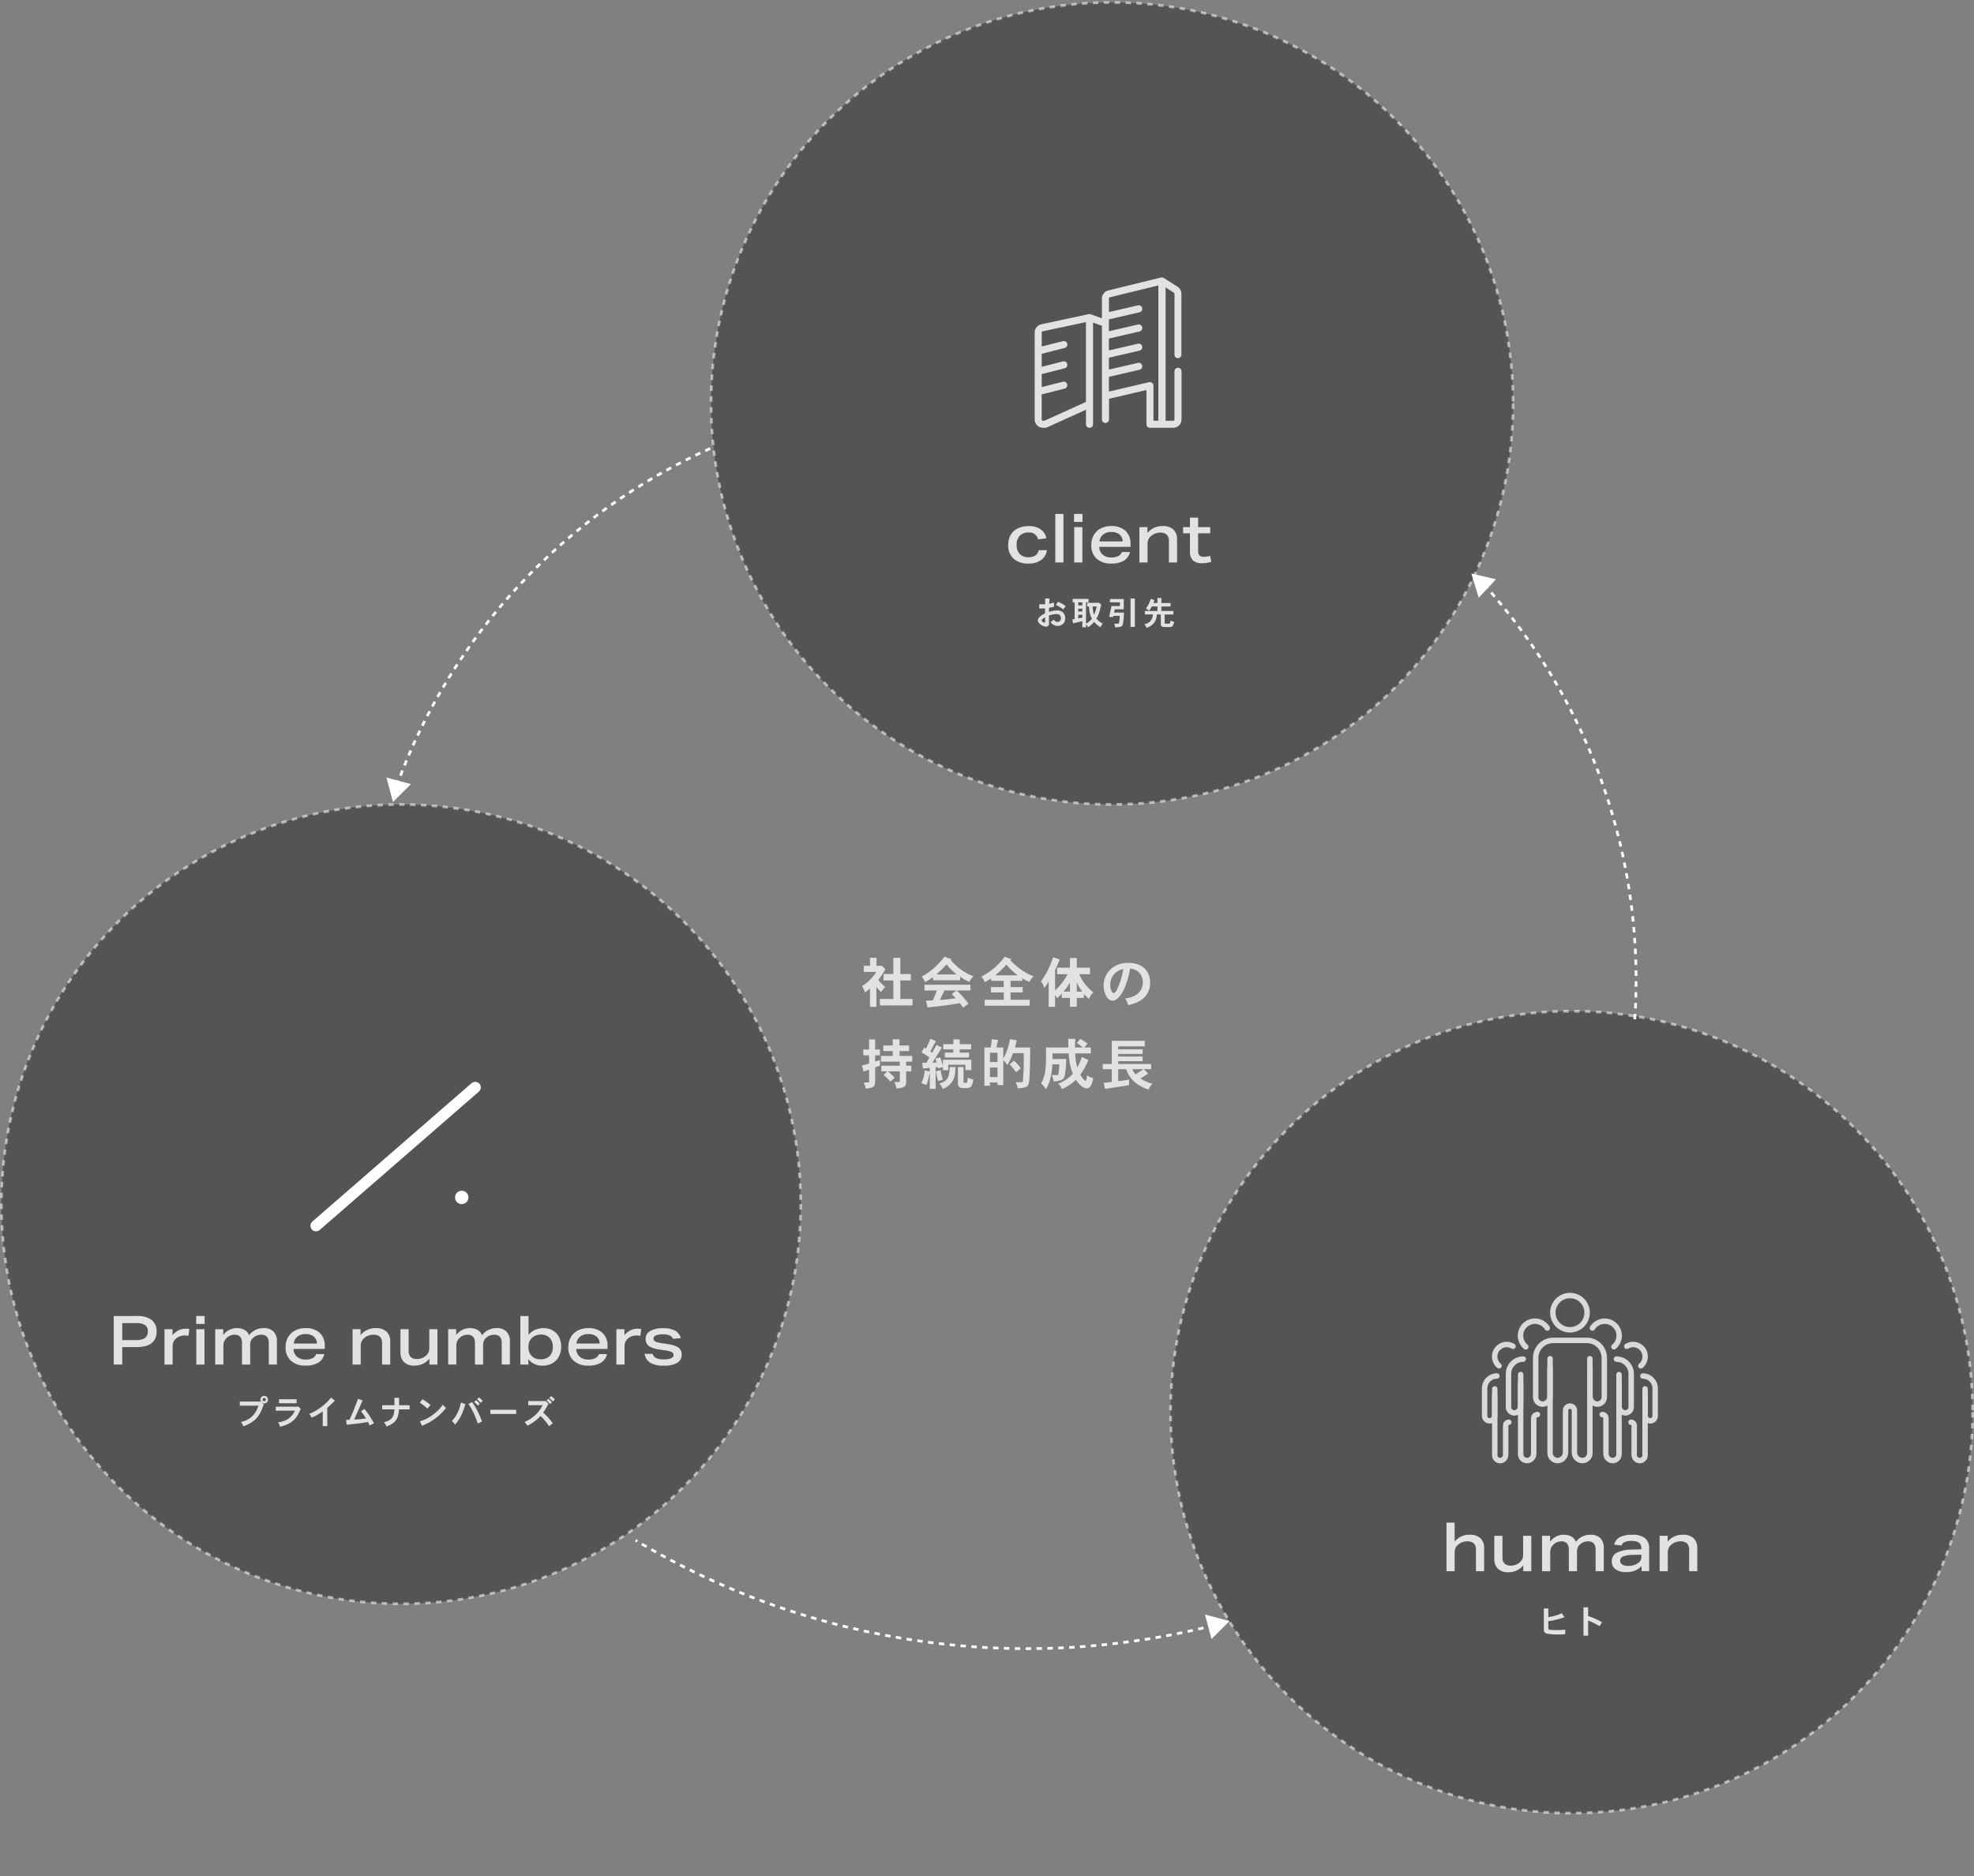 <?xml version="1.0" encoding="utf-8"?>
<!-- Generator: Adobe Illustrator 26.3.1, SVG Export Plug-In . SVG Version: 6.00 Build 0)  -->
<svg version="1.1" id="レイヤー_1" xmlns="http://www.w3.org/2000/svg" xmlns:xlink="http://www.w3.org/1999/xlink" x="0px"
	 y="0px" width="726px" height="690px" viewBox="0 0 726 690" enable-background="new 0 0 726 690" xml:space="preserve">
<rect x="0" y="0" width="726" height="690" fill="#808080" stroke="none"/>
<path id="パス_539654" fill="#E2E2E2" d="M319.98,352.28v2.94h-2.3v2.24h4.64c-1.36,2.11-3.17,3.9-5.3,5.24
	c0.48,0.72,0.86,1.5,1.12,2.32c0.64-0.43,1.25-0.92,1.82-1.44v6.74h2.36v-7.28c0.52,0.64,1.08,1.25,1.68,1.82
	c0.5-0.62,1.02-1.28,1.54-1.88c-0.93-0.76-1.79-1.62-2.54-2.56c0.99-1.23,1.87-2.54,2.64-3.92l-1.4-1.38l-0.24,0.1h-1.64v-2.94
	L319.98,352.28L319.98,352.28z M328.56,352.3v5.96h-3.6v2.34h3.6v6.82h-4.96v2.38h12v-2.38h-4.46v-6.82h3.84v-2.34h-3.84v-5.96
	H328.56z M344.34,358.4c1.36-1.14,2.62-2.38,3.78-3.72c1.08,1.4,2.35,2.65,3.76,3.72H344.34z M347.32,351.92
	c-0.58,0.78-1.22,1.52-1.9,2.22c-1.85,2.05-4.04,3.76-6.46,5.08c0.55,0.58,0.98,1.26,1.28,2c1.03-0.52,2.01-1.15,2.92-1.86v1.18
	h9.96v-1.28c1.06,0.73,2.19,1.38,3.36,1.92c0.37-0.8,0.9-1.52,1.56-2.1c-3.29-1.22-6.19-3.31-8.4-6.04l0.3-0.3L347.32,351.92z
	 M350.04,365.6c0.52,0.52,1.02,1.06,1.48,1.56c-1.78,0.26-3.92,0.48-5.84,0.62c0.44-0.98,1.14-2.4,1.66-3.48h4.38L350.04,365.6z
	 M356.88,364.3v-2.12H340v2.12h4.58c-0.42,1.08-0.98,2.44-1.46,3.62l-2.58,0.12l0.58,2.5c5.92-0.64,8.06-0.9,11.88-1.6
	c0.43,0.53,0.83,1.08,1.2,1.66l1.98-1.42c-0.55-0.79-1.14-1.55-1.78-2.28c-0.79-0.93-1.65-1.8-2.58-2.6L356.88,364.3L356.88,364.3z
	 M366.02,358.72c1.49-1.18,2.87-2.5,4.12-3.94c1.21,1.49,2.62,2.82,4.18,3.94H366.02z M369.5,351.9c-2.24,3.07-5.17,5.56-8.56,7.28
	c0.53,0.61,0.96,1.3,1.28,2.04c0.79-0.42,1.56-0.88,2.3-1.38v0.92h4.64v2.28h-4.7v1.98h4.7v2.7h-7.02v2.18h16.58v-2.18h-7.06v-2.7
	h4.48v-1.98h-4.48v-2.28h4.3v-0.96c0.83,0.53,1.71,0.99,2.62,1.36c0.4-0.77,0.92-1.47,1.54-2.08c-1.39-0.5-2.72-1.18-3.94-2.02
	c-1.67-1.11-3.21-2.41-4.58-3.88l0.36-0.42L369.5,351.9z M391.14,364.7c0.89-1.04,1.69-2.16,2.38-3.34v3.34H391.14z M396.02,361.38
	c0.36,0.64,0.48,1,0.64,1.28c0.41,0.71,0.86,1.39,1.36,2.04h-2V361.38z M392.66,358.32c-1.18,2.25-2.75,4.27-4.62,5.98v-7.44
	c0.66-1.38,1.4-3.12,1.72-3.98l-2.46-0.8c-1,3.17-2.49,6.16-4.42,8.86c0.54,0.75,0.95,1.59,1.2,2.48c0.58-0.77,1.12-1.58,1.6-2.42
	v9.3h2.36v-4.38c0.3,0.38,0.56,0.79,0.78,1.22c0.56-0.52,1.12-1.06,1.68-1.66v1.54h3.02v3.26h2.5v-3.26h2.62v-1.42
	c0.59,0.64,1.21,1.24,1.88,1.8c0.34-0.91,0.89-1.72,1.6-2.38c-2.27-1.75-4.06-4.06-5.18-6.7h3.94v-2.4h-4.86v-3.56h-2.5v3.56h-4.72
	v2.4L392.66,358.32L392.66,358.32z M413.16,356.38c-0.43,2.68-1.24,5.28-2.42,7.72c-0.14,0.24-0.56,1.14-1.18,1.14
	c-0.76,0-1.24-1.8-1.24-3.04c-0.01-1.12,0.3-2.23,0.9-3.18C410.13,357.65,411.55,356.7,413.16,356.38z M414.92,369.7
	c1.57-0.3,3.08-0.86,4.46-1.68c2.34-1.38,3.73-3.94,3.62-6.66c0-4.2-2.82-7.24-8.08-7.24c-5.52,0-9.04,3.88-9.04,8.36
	c0,2.44,1.18,5.58,3.34,5.58c1.98,0,4.96-3.58,6.42-11.84c1.4,0.1,2.7,0.75,3.62,1.8c0.7,0.93,1.07,2.07,1.06,3.24
	c0,2.1-1.06,5.3-6.5,5.98C414.33,367.99,414.71,368.82,414.92,369.7z M319.64,382.3v3.7h-2.14v2.14h2.14v3.02
	c-0.76,0.22-1.66,0.5-2.62,0.74l0.58,2.18c0.68-0.22,1.42-0.5,2.04-0.68v4.38c0,0.26-0.1,0.36-0.4,0.36h-1.56
	c0.35,0.71,0.58,1.47,0.68,2.26c2.5-0.3,3.5-0.46,3.5-2.5v-5.32c0.58-0.2,1.16-0.42,1.76-0.62v-2.04c-0.6,0.18-1.22,0.4-1.76,0.54
	v-2.32h1.76V386h-1.76v-3.7H319.64z M324.98,395.36c0.9,0.75,1.73,1.56,2.5,2.44l1.58-1.4c-0.77-0.84-1.6-1.63-2.48-2.36h4.36v3.56
	c0,0.3-0.12,0.38-0.42,0.38h-1.62c0.43,0.72,0.7,1.52,0.78,2.36c2.9-0.16,3.58-0.92,3.58-2.3v-4h1.9v-2.08h-1.9v-1.48h2.24v-2.12
	h-4.68v-1.78h3.52v-2.06h-3.52v-2.26h-2.5v2.26h-3.46v2.06h3.46v1.78H324v2.12h6.94v1.48h-6.8v2.08h2.2L324.98,395.36z M340.1,393.7
	c-0.14,1.62-0.54,3.21-1.2,4.7c0.74,0.26,1.36,0.44,1.86,0.64c0.31-0.86,0.57-1.73,0.76-2.62c0.12-0.56,0.26-1.14,0.44-2.14v6.2
	h2.14v-7.92l0.72-0.08l0.16,0.42l1.82-0.38v1.1h1.94v-2h6.34v1.98h2.16v-3.82H346.8v2.36c-0.26-1.1-0.59-2.18-0.98-3.24l-1.82,0.46
	c0.18,0.56,0.36,0.98,0.48,1.42c-0.48,0-1,0.06-1.58,0.08c0.62-0.98,2.76-4.34,3.5-5.58l-2-0.96c-0.52,0.96-1.02,1.98-1.54,2.88
	l-0.7-0.46c0.64-1.16,1.32-2.5,2.02-3.82l-2-0.88c-0.54,1.32-1.06,2.54-1.6,3.68l-0.72-0.4l-0.92,1.76c1,0.55,1.97,1.17,2.88,1.86
	c-0.36,0.64-0.76,1.36-1.1,1.94l-1.62,0.04l0.36,2.06c0.84-0.08,1.7-0.16,2.5-0.22v1.36L340.1,393.7z M350.62,382.3v1.74h-3.7v1.92
	h3.7v1.18h-3.14v1.82h8.94v-1.82h-3.46v-1.18h4.22v-1.92h-4.22v-1.74H350.62z M349.28,392.46c-0.12,3.3-0.4,5.04-3.8,6.08
	c0.55,0.55,0.98,1.22,1.24,1.96c1.27-0.44,2.38-1.23,3.22-2.28c1.12-1.48,1.38-3.06,1.5-5.76L349.28,392.46L349.28,392.46z
	 M352.3,392.46v6.12c-0.05,0.56,0.24,1.1,0.74,1.36c0.56,0.28,0.76,0.28,2.36,0.28c2.02,0,2.2-1.16,2.58-3.16
	c-0.71-0.14-1.39-0.38-2.04-0.7c-0.12,1.9-0.32,1.9-0.78,1.9h-0.5c-0.2,0-0.3,0-0.3-0.28v-5.52L352.3,392.46L352.3,392.46z
	 M344.18,394c0.22,1.21,0.5,2.42,0.84,3.6c0.58-0.16,1.16-0.32,1.72-0.44c-0.33-1.17-0.59-2.35-0.8-3.54L344.18,394z M366.86,387.2
	v3.4h-2.78v-3.4H366.86z M366.86,392.64v3.52h-2.78v-3.52H366.86z M376.5,387.36c0.08,3.34-0.01,6.67-0.28,10
	c-0.08,0.68-0.12,0.68-0.7,0.68h-2c0.41,0.7,0.68,1.48,0.8,2.28c3.1-0.24,3.82-0.64,4.12-2.16c0.42-2.18,0.44-11.06,0.44-12.88
	h-5.62c0.1-0.36,0.58-2.2,0.7-2.64l-2.5-0.44c-0.42,2.54-1.25,5-2.48,7.26v-4.2h-2.5c0.2-0.92,0.4-1.88,0.58-2.78l-2.3-0.22
	c-0.12,1-0.24,1.96-0.38,3h-2.34v14.08h2.04v-1.2h2.78v0.94h2.12v-9.16c0.58,0.54,1.09,1.14,1.52,1.8c0.85-1.38,1.54-2.84,2.08-4.36
	L376.5,387.36L376.5,387.36z M371.32,391.46c0.89,0.89,1.7,1.86,2.42,2.9l1.7-1.44c-0.73-1.03-1.58-1.98-2.52-2.82L371.32,391.46z
	 M399.98,383.86c-0.84-0.65-1.73-1.25-2.66-1.78l-1.3,1.54c0.8,0.48,1.56,1.03,2.26,1.64h-2.92c0-0.4,0.02-2.14,0.12-3.18h-2.6
	c0,0.96,0.06,2.26,0.08,3.18h-8.24c0,7.7-0.02,9.92-1.8,13.22c0.7,0.59,1.28,1.31,1.7,2.12c0.74-1.1,1.29-2.33,1.6-3.62
	c0.48-1.8,0.75-3.64,0.82-5.5h2.6c-0.08,1.3-0.18,2.2-0.26,2.8c-0.04,0.3-0.08,0.54-0.1,0.74c-0.02,0.2-0.04,0.38-0.66,0.38h-1.84
	c0.39,0.73,0.63,1.53,0.72,2.36c3.22-0.2,3.78-0.98,4.08-2.1c0.37-2.03,0.56-4.09,0.56-6.16h-5.04v-2.06h5.94
	c0.07,2.58,0.59,5.12,1.52,7.52c-1.49,1.6-3.33,2.82-5.38,3.58c0.63,0.55,1.12,1.26,1.42,2.04c1.88-0.84,3.61-2,5.1-3.42
	c1.16,1.76,2.66,3.14,3.96,3.14c1.06,0,1.82-0.72,2.4-3.74c-0.81-0.2-1.58-0.54-2.26-1.02c-0.08,0.66-0.26,2.02-0.54,2.02
	c-0.14,0-0.88-0.46-1.96-2.28c1.23-1.66,2.23-3.49,2.96-5.42l-2.38-1.1c-0.42,1.34-0.97,2.63-1.66,3.86
	c-0.5-1.68-0.77-3.43-0.8-5.18h5.76v-2.18h-2.4L399.98,383.86z M420.5,393.24c-0.6,0.38-1,0.68-1.4,0.96
	c-0.38,0.24-0.78,0.48-1.48,0.94c-0.49-0.56-0.89-1.21-1.18-1.9H420.5z M423.36,393.24v-1.9h-12.1v-1.04h8.96v-1.7h-8.96v-0.98h8.96
	v-1.68h-8.96v-1.1h9.76v-2.04H408.9v8.54h-3.34v1.9h3.34v4.68c-0.66,0.14-2.7,0.34-3.02,0.36l0.56,2.2c2.52-0.34,6.6-1.02,8.8-1.36
	v-2.06c-2.02,0.38-2.96,0.5-3.98,0.6v-4.42h2.9c1.52,4.1,4.22,6.18,8.3,7.5c0.28-0.81,0.75-1.54,1.36-2.14
	c-1.56-0.4-3.04-1.05-4.38-1.94c1.32-0.78,2.1-1.3,2.84-1.8l-1.58-1.62L423.36,393.24L423.36,393.24z"/>
<circle id="楕円形_1529" opacity="0.545" fill="#313131" stroke="#FFFFFF" stroke-dasharray="2,2" enable-background="new    " cx="409" cy="148.38" r="147.5"/>
<circle id="楕円形_1530" opacity="0.545" fill="#313131" stroke="#FFFFFF" stroke-dasharray="2,2" enable-background="new    " cx="147.5" cy="442.88" r="147"/>
<path id="パス_539657" fill="#E2E2E2" d="M41.83,501.88v-17.85h8.55c1.91-0.14,3.8,0.37,5.39,1.44c1.25,1.05,1.92,2.63,1.81,4.26
	c0.12,1.66-0.57,3.27-1.85,4.32c-1.23,0.95-3.12,1.42-5.65,1.42h-5.12v6.4L41.83,501.88L41.83,501.88z M50.1,492.88
	c1.13,0.08,2.26-0.19,3.23-0.77c0.73-0.58,1.12-1.49,1.05-2.43c0.08-0.9-0.31-1.78-1.02-2.32c-0.97-0.56-2.08-0.81-3.2-0.73h-5.2
	v6.25H50.1z M60.5,501.88v-13h2.95v2.23c0.58-0.75,1.32-1.37,2.16-1.8c0.82-0.41,1.72-0.63,2.64-0.62c0.47,0.01,0.94,0.05,1.4,0.12
	l-0.35,2.5c-0.45-0.08-0.91-0.12-1.38-0.12c-1.17-0.05-2.32,0.35-3.2,1.12c-0.77,0.63-1.22,1.58-1.22,2.58v7h-3V501.88z
	 M72.2,501.88v-13h3v13H72.2z M72.15,486.95v-2.93h3.1v2.93H72.15z M98.85,501.88V494c0.07-0.84-0.17-1.68-0.67-2.35
	c-0.58-0.55-1.36-0.82-2.15-0.75c-1.11,0-2.17,0.42-2.97,1.18c-0.33,0.29-0.59,0.65-0.78,1.05c-0.18,0.39-0.28,0.82-0.27,1.25v7.5
	h-3V494c0.07-0.84-0.17-1.68-0.68-2.35c-0.58-0.55-1.36-0.82-2.15-0.75c-1.12,0.01-2.19,0.48-2.95,1.3
	c-0.7,0.67-1.08,1.59-1.08,2.55v7.12h-3v-13h2.95v2.15c1.16-1.6,3.02-2.55,5-2.55c0.99-0.03,1.97,0.19,2.85,0.66
	c0.76,0.44,1.35,1.13,1.65,1.96c1.26-1.69,3.25-2.66,5.35-2.62c1.34-0.09,2.66,0.37,3.65,1.27c0.9,1.03,1.35,2.37,1.25,3.73v8.4h-3
	V501.88z M107.95,496.13c-0.01,1.09,0.45,2.14,1.26,2.86c0.89,0.74,2.03,1.12,3.19,1.06c0.87,0.03,1.74-0.14,2.54-0.51
	c0.63-0.31,1.12-0.85,1.36-1.51h2.97c-0.29,1.33-1.11,2.48-2.26,3.2c-1.42,0.77-3.03,1.13-4.64,1.05c-1.96,0.11-3.89-0.54-5.39-1.81
	c-1.34-1.29-2.06-3.1-1.96-4.96c-0.02-1.27,0.28-2.52,0.89-3.64c0.59-1.06,1.48-1.92,2.55-2.49c1.2-0.62,2.54-0.93,3.89-0.9
	c1.9-0.12,3.78,0.5,5.24,1.74c1.29,1.28,1.97,3.05,1.86,4.86v1.05L107.95,496.13L107.95,496.13z M116.57,494.13
	c0.02-0.99-0.41-1.93-1.16-2.56c-0.89-0.66-1.98-0.98-3.09-0.91c-1.06-0.04-2.1,0.29-2.94,0.94c-0.78,0.63-1.27,1.54-1.36,2.54h8.55
	V494.13z M140.52,501.88v-7.85c0.08-0.87-0.2-1.73-0.77-2.39c-0.71-0.55-1.6-0.82-2.5-0.74c-0.63,0-1.25,0.12-1.84,0.35
	c-0.58,0.22-1.11,0.56-1.56,0.98c-0.74,0.64-1.17,1.57-1.18,2.55v7.1h-3v-13h2.95v2.15c1.35-1.66,3.4-2.61,5.55-2.55
	c1.44-0.1,2.87,0.35,3.99,1.27c0.96,0.99,1.46,2.35,1.36,3.73v8.4H140.52z M157.93,501.88v-2.15c-1.34,1.65-3.35,2.59-5.48,2.55
	c-1.39,0.09-2.76-0.37-3.82-1.27c-0.95-0.97-1.44-2.3-1.35-3.65v-8.48h3v7.95c-0.07,0.83,0.21,1.65,0.76,2.27
	c0.65,0.55,1.49,0.82,2.34,0.75c1.23,0.01,2.42-0.45,3.32-1.27c0.76-0.64,1.19-1.58,1.18-2.58v-7.12h3v13L157.93,501.88
	L157.93,501.88z M184.53,501.88V494c0.07-0.84-0.17-1.68-0.68-2.35c-0.58-0.55-1.36-0.82-2.15-0.75c-1.11,0-2.17,0.42-2.98,1.18
	c-0.33,0.29-0.59,0.65-0.77,1.05c-0.18,0.39-0.28,0.82-0.27,1.25v7.5h-3V494c0.07-0.84-0.17-1.68-0.68-2.35
	c-0.58-0.55-1.36-0.82-2.15-0.75c-1.12,0.01-2.19,0.48-2.95,1.3c-0.7,0.67-1.08,1.59-1.07,2.55v7.12h-3v-13h2.95v2.15
	c1.16-1.6,3.02-2.55,5-2.55c0.99-0.03,1.97,0.19,2.85,0.66c0.76,0.44,1.35,1.13,1.65,1.96c1.26-1.69,3.25-2.66,5.35-2.62
	c1.34-0.09,2.66,0.37,3.65,1.27c0.9,1.03,1.35,2.37,1.25,3.73v8.4h-3V501.88z M191.38,501.88v-17.85h3v6.93
	c0.63-0.79,1.44-1.42,2.36-1.83c1-0.44,2.07-0.66,3.16-0.65c1.17-0.02,2.33,0.26,3.36,0.82c0.98,0.55,1.78,1.38,2.3,2.38
	c0.58,1.11,0.86,2.35,0.84,3.6c0.02,1.24-0.26,2.48-0.82,3.59c-0.54,1.04-1.36,1.91-2.38,2.5c-1.1,0.62-2.34,0.94-3.6,0.91
	c-2.04,0.12-4-0.76-5.27-2.35v1.95L191.38,501.88L191.38,501.88z M194.35,495.73c-0.02,1.12,0.4,2.19,1.18,3
	c0.85,0.84,2.03,1.28,3.23,1.2c1.25,0.09,2.48-0.33,3.4-1.17c0.82-0.94,1.24-2.18,1.15-3.42c0.07-1.22-0.35-2.41-1.16-3.31
	c-0.87-0.83-2.04-1.26-3.24-1.19c-0.63,0-1.26,0.12-1.85,0.36c-0.57,0.22-1.09,0.56-1.52,0.99c-0.38,0.37-0.67,0.81-0.88,1.3
	c-0.2,0.48-0.3,0.99-0.3,1.5L194.35,495.73z M211.93,496.13c-0.01,1.09,0.45,2.14,1.26,2.86c0.89,0.74,2.03,1.12,3.19,1.06
	c0.87,0.03,1.74-0.14,2.54-0.51c0.63-0.31,1.12-0.85,1.36-1.51h2.98c-0.29,1.33-1.11,2.48-2.26,3.2c-1.42,0.77-3.03,1.13-4.64,1.05
	c-1.96,0.11-3.89-0.54-5.39-1.81c-1.34-1.29-2.06-3.1-1.96-4.96c-0.02-1.27,0.28-2.52,0.89-3.64c0.59-1.06,1.48-1.92,2.55-2.49
	c1.2-0.62,2.54-0.93,3.89-0.9c1.9-0.12,3.78,0.5,5.24,1.74c1.29,1.28,1.97,3.05,1.86,4.86v1.05L211.93,496.13L211.93,496.13z
	 M220.55,494.13c0.02-0.99-0.41-1.93-1.16-2.56c-0.89-0.66-1.98-0.98-3.09-0.91c-1.06-0.04-2.1,0.29-2.94,0.94
	c-0.78,0.63-1.27,1.54-1.36,2.54h8.55V494.13z M226.7,501.88v-13h2.95v2.23c0.58-0.75,1.32-1.37,2.16-1.8
	c0.82-0.41,1.72-0.63,2.64-0.62c0.47,0.01,0.94,0.05,1.4,0.12l-0.35,2.5c-0.45-0.08-0.91-0.12-1.38-0.12
	c-1.17-0.05-2.32,0.35-3.2,1.12c-0.77,0.63-1.22,1.58-1.22,2.58v7h-3V501.88z M247.52,492.43c-0.22-0.57-0.67-1.03-1.24-1.27
	c-0.8-0.3-1.66-0.44-2.51-0.4c-0.86-0.04-1.72,0.09-2.52,0.39c-0.5,0.15-0.86,0.61-0.88,1.14c-0.02,0.31,0.07,0.62,0.27,0.86
	c0.26,0.24,0.58,0.4,0.93,0.49c0.61,0.17,1.23,0.29,1.85,0.38l1.68,0.25c1.15,0.14,2.28,0.42,3.38,0.81
	c0.68,0.23,1.27,0.66,1.71,1.23c0.36,0.56,0.54,1.22,0.51,1.89c0.05,1.25-0.58,2.43-1.66,3.06c-1.51,0.79-3.21,1.14-4.91,1.04
	c-1.72,0.1-3.44-0.27-4.96-1.07c-1.15-0.73-1.92-1.94-2.09-3.3H240c0.19,0.68,0.66,1.25,1.29,1.56c0.88,0.37,1.83,0.54,2.79,0.49
	c2.43,0,3.65-0.54,3.65-1.62c0.01-0.46-0.25-0.89-0.68-1.08c-0.8-0.33-1.64-0.54-2.5-0.62l-1.68-0.25c-1.12-0.13-2.22-0.4-3.27-0.8
	c-0.67-0.25-1.25-0.69-1.66-1.28c-0.35-0.6-0.52-1.28-0.49-1.97c-0.01-1.18,0.64-2.27,1.69-2.83c1.42-0.75,3.03-1.11,4.64-1.02
	c1.54-0.08,3.09,0.21,4.49,0.86c1.06,0.6,1.82,1.61,2.11,2.79L247.52,492.43z"/>
<path id="パス_539658" fill="#E2E2E2" d="M95.56,515.5h-7.37v1.51h6.9c-0.78,1.99-1.93,4.94-6.48,6.02
	c0.41,0.44,0.71,0.98,0.86,1.57c3.95-1.38,5.73-3.31,7.02-6.67c0.08-0.2,0.43-1.19,0.53-1.4l-1.28-1.13L95.56,515.5z M96.56,514.78
	c0.02-0.33,0.28-0.6,0.61-0.62c0.34,0.01,0.61,0.28,0.62,0.62c0,0.34-0.27,0.61-0.6,0.61c-0.01,0-0.01,0-0.02,0
	C96.83,515.39,96.55,515.12,96.56,514.78L96.56,514.78z M97.17,513.39c-0.76,0.01-1.38,0.62-1.4,1.39c0.04,0.76,0.65,1.37,1.42,1.4
	c0.76,0,1.37-0.62,1.37-1.38c0-0.01,0-0.02,0-0.02C98.56,514.01,97.94,513.39,97.17,513.39L97.17,513.39L97.17,513.39z
	 M102.6,514.65v1.46h6.48v-1.46H102.6z M109.44,517.38h-8.03v1.46h7.04c-0.51,1.22-1.36,2.27-2.45,3.02
	c-1.15,0.71-2.44,1.15-3.78,1.27c0.42,0.44,0.68,1,0.74,1.61c0.86-0.16,1.71-0.42,2.51-0.78c2.15-0.89,3.84-2.63,4.68-4.8
	c0.13-0.34,0.29-0.68,0.46-1.01l-0.97-0.88L109.44,517.38z M120.37,517.81c1.36-1.21,1.51-1.37,2.78-2.64l-1.39-1.13
	c-1.06,1.31-2.28,2.49-3.64,3.49c-1.35,1.04-2.85,1.88-4.45,2.48c0.42,0.38,0.72,0.87,0.89,1.42c1.48-0.59,2.87-1.39,4.13-2.36v5.45
	h1.68V517.81z M127.5,524.02c4.45-0.48,5.42-0.59,7.84-1.02c0.23,0.4,0.41,0.85,0.61,1.28l1.57-0.81c-0.97-1.87-2.14-3.63-3.48-5.26
	l-1.27,0.83c0.67,0.85,1.29,1.74,1.86,2.66c-1.45,0.22-2.91,0.36-4.38,0.43c0.44-1,2.59-5.93,3.11-7.04l-1.7-0.6
	c-0.91,2.62-1.95,5.19-3.13,7.7l-1.24,0.04L127.5,524.02z M145.07,514.12v2.72h-4.51v1.52h4.5c-0.18,2.53-0.64,3.9-3.82,4.76
	c0.39,0.45,0.69,0.97,0.88,1.54c4.18-1.42,4.45-3.96,4.62-6.3h3.92v-1.52h-3.89v-2.72H145.07z M158.32,516.75
	c-0.91-0.8-1.9-1.51-2.94-2.12l-0.98,1.25c1,0.65,1.93,1.39,2.81,2.2L158.32,516.75z M155.22,524.43c1.44-0.59,2.81-1.31,4.1-2.17
	c1.81-1.2,3.41-2.7,4.73-4.44c-0.46-0.32-0.84-0.74-1.14-1.21c-2.08,2.93-5.06,5.1-8.48,6.18L155.22,524.43z M175.45,514.66
	c0.49,0.38,0.95,0.81,1.36,1.28l0.73-0.72c-0.43-0.46-0.9-0.88-1.39-1.27L175.45,514.66z M176.45,516.28
	c-0.42-0.47-0.87-0.9-1.35-1.3l-0.72,0.66c0.5,0.41,0.97,0.85,1.4,1.34L176.45,516.28z M169.51,515.84
	c-0.44,2.55-1.6,4.93-3.32,6.86c0.48,0.33,0.88,0.77,1.16,1.28c1.53-1.74,2.66-3.78,3.31-6c0.11-0.32,0.23-0.74,0.48-1.55
	L169.51,515.84z M172.32,516.37c1.47,2.22,2.61,4.65,3.38,7.2l1.58-0.7c-0.86-2.57-2.09-5-3.64-7.22L172.32,516.37z M180.35,518.52
	v1.52h9.48v-1.52H180.35z M202.01,514.14c0.46,0.41,0.9,0.84,1.32,1.3l0.74-0.72c-0.4-0.46-0.85-0.87-1.34-1.22L202.01,514.14z
	 M203.01,515.74c-0.41-0.46-0.86-0.88-1.34-1.26l-0.65,0.61c0.46,0.41,0.89,0.84,1.3,1.3L203.01,515.74z M200.51,515.31h-6.23v1.52
	h5.29c-1.39,2.81-3.77,5-6.68,6.17c0.45,0.38,0.81,0.86,1.06,1.4c1.84-0.89,3.49-2.12,4.87-3.62c0.61,0.59,1.18,1.21,1.72,1.86
	c0.51,0.6,0.97,1.23,1.38,1.9l1.37-1.06c-1.01-1.46-2.2-2.78-3.54-3.94c0.44-0.57,0.82-1.17,1.16-1.8c0.12-0.19,0.66-1.19,0.82-1.39
	l-1.02-1.1L200.51,515.31z"/>
<g id="グループ_8570" transform="translate(1183.759 2114.09)">
	
		<circle id="楕円形_1531" opacity="0.545" fill="#313131" stroke="#FFFFFF" stroke-dasharray="2,2" enable-background="new    " cx="-605.76" cy="-1594.71" r="147.5"/>
	<path id="パス_539660" fill="#E2E2E2" d="M-640.93-1536.21v-7.85c0.08-0.87-0.2-1.73-0.77-2.39c-0.71-0.55-1.6-0.82-2.5-0.74
		c-0.63,0-1.25,0.12-1.84,0.35c-0.58,0.22-1.11,0.56-1.56,0.97c-0.74,0.64-1.17,1.57-1.17,2.55v7.1h-3v-17.85h3v6.95
		c1.35-1.64,3.38-2.56,5.5-2.5c1.44-0.1,2.87,0.35,3.99,1.27c0.96,0.99,1.46,2.35,1.36,3.73v8.4h-3.01V-1536.21z M-623.53-1536.21
		v-2.15c-1.34,1.65-3.35,2.59-5.47,2.55c-1.39,0.09-2.76-0.37-3.83-1.28c-0.95-0.97-1.44-2.3-1.35-3.65v-8.48h3v7.95
		c-0.07,0.83,0.21,1.65,0.76,2.28c0.65,0.55,1.49,0.82,2.34,0.75c1.23,0.01,2.42-0.45,3.33-1.28c0.76-0.64,1.19-1.58,1.17-2.58
		v-7.12h3v13h-2.95V-1536.21z M-596.93-1536.21v-7.88c0.07-0.84-0.17-1.68-0.67-2.35c-0.58-0.55-1.36-0.82-2.15-0.75
		c-1.11,0-2.17,0.42-2.97,1.18c-0.33,0.29-0.59,0.65-0.77,1.05c-0.18,0.39-0.28,0.82-0.28,1.25v7.5h-3v-7.88
		c0.07-0.84-0.17-1.68-0.67-2.35c-0.58-0.55-1.36-0.82-2.15-0.75c-1.12,0.01-2.19,0.48-2.95,1.3c-0.7,0.67-1.08,1.59-1.08,2.55v7.12
		h-3v-13h2.95v2.15c1.16-1.6,3.02-2.55,5-2.55c0.99-0.03,1.97,0.19,2.85,0.66c0.76,0.44,1.35,1.13,1.65,1.96
		c1.26-1.69,3.25-2.66,5.35-2.62c1.34-0.09,2.66,0.37,3.65,1.27c0.9,1.03,1.35,2.37,1.25,3.73v8.4L-596.93-1536.21L-596.93-1536.21z
		 M-580.01-1536.21v-1.88c-0.71,0.73-1.56,1.3-2.5,1.69c-1.01,0.38-2.09,0.56-3.18,0.54c-1.38,0.09-2.75-0.28-3.9-1.04
		c-0.92-0.69-1.43-1.79-1.38-2.94c-0.06-1.31,0.63-2.54,1.79-3.16c1.76-0.82,3.69-1.22,5.64-1.16l3.45-0.1v-0.43
		c0-1.77-1.17-2.65-3.5-2.65c-0.89-0.04-1.79,0.1-2.62,0.41c-0.57,0.22-1.01,0.68-1.2,1.26l-2.67-0.3c0.25-1.18,0.99-2.19,2.05-2.76
		c1.42-0.67,2.98-0.97,4.55-0.89c1.67-0.13,3.33,0.31,4.71,1.25c1.08,0.96,1.65,2.38,1.54,3.82v8.32h-2.78V-1536.21z
		 M-580.08-1542.29l-3.4,0.1c-1.16-0.03-2.31,0.17-3.39,0.58c-0.63,0.24-1.04,0.85-1.04,1.52c-0.02,0.59,0.29,1.14,0.8,1.44
		c0.68,0.38,1.45,0.56,2.23,0.51c0.7,0,1.4-0.1,2.06-0.31c0.62-0.19,1.2-0.49,1.71-0.89c0.66-0.48,1.05-1.26,1.02-2.07v-0.88
		H-580.08z M-562.53-1536.21v-7.85c0.08-0.87-0.2-1.73-0.78-2.39c-0.71-0.55-1.6-0.82-2.5-0.74c-0.63,0-1.25,0.12-1.84,0.35
		c-0.58,0.22-1.11,0.56-1.56,0.97c-0.74,0.64-1.17,1.57-1.17,2.55v7.1h-3v-13h2.95v2.15c1.35-1.66,3.4-2.61,5.55-2.55
		c1.44-0.1,2.87,0.35,3.99,1.27c0.96,0.99,1.46,2.35,1.36,3.73v8.4h-3V-1536.21z"/>
	<path id="パス_539659" fill="#E2E2E2" d="M-615.97-1522.51v7.64c0,0.89,0.19,1.39,1.4,1.68c1.36,0.2,2.73,0.29,4.1,0.25
		c0.84,0,1.3-0.01,2.38-0.08v-1.67c-1.02,0.11-2.05,0.15-3.07,0.14c-0.52,0-1.62,0-2.36-0.07c-0.6-0.07-0.8-0.14-0.8-0.74v-2.45
		c2.02-0.28,4.01-0.77,5.94-1.45l-0.95-1.48c-0.78,0.36-1.59,0.65-2.42,0.89c-0.84,0.25-1.7,0.43-2.57,0.54v-3.2L-615.97-1522.51
		L-615.97-1522.51z M-601.38-1522.91v10.42h1.7v-5.59c1.47,0.57,2.89,1.28,4.22,2.12l0.88-1.5c-1.62-0.92-3.32-1.68-5.09-2.25v-3.2
		L-601.38-1522.91L-601.38-1522.91z"/>
</g>
<g id="グループ_8572" transform="translate(-62.327 -72.001)">
	<path id="パス_165383" fill="#FFFFFF" d="M178.55,524.88c-1.13,0-2.05-0.92-2.05-2.05c0-0.59,0.26-1.16,0.71-1.55l58.55-50.89
		c0.86-0.74,2.15-0.65,2.9,0.2s0.65,2.15-0.2,2.9l0,0l-58.55,50.89C179.53,524.7,179.05,524.88,178.55,524.88"/>
	<path id="パス_165384" fill="#FFFFFF" d="M232.15,509.95c-1.36,0-2.46,1.1-2.46,2.46c0,1.36,1.1,2.46,2.46,2.46
		s2.46-1.1,2.46-2.46l0,0C234.61,511.05,233.51,509.95,232.15,509.95"/>
</g>
<g id="グループ_8577" transform="translate(174.537 124.646)">
	<g id="グループ_8578" transform="translate(1124 2093)">
		<g>
			<g>
				<defs>
					<rect id="SVGID_1_" x="-753.5" y="-1742.12" width="64.7" height="62.66"/>
				</defs>
				<clipPath id="SVGID_00000061437878823087978340000009687268209367909796_">
					<use xlink:href="#SVGID_1_"  overflow="visible"/>
				</clipPath>
				
					<g id="グループ_8577-2" transform="translate(0 0)" clip-path="url(#SVGID_00000061437878823087978340000009687268209367909796_)">
					<path id="パス_165398" fill="none" stroke="#D9D9D9" stroke-width="2" stroke-linecap="round" stroke-linejoin="round" d="
						M-721.13-1728.55c-3.48,0-6.3-2.82-6.3-6.3c0-3.48,2.82-6.3,6.3-6.3s6.3,2.82,6.3,6.3l0,0
						C-714.83-1731.37-717.65-1728.55-721.13-1728.55z"/>
					<path id="パス_165399" fill="none" stroke="#D9D9D9" stroke-width="2" stroke-linecap="round" stroke-linejoin="round" d="
						M-728.45-1717.92v34.44c-0.13,1.54,1.02,2.89,2.56,3.02c0.05,0,0.11,0.01,0.16,0.01c1.66-0.02,2.99-1.37,2.97-3.03l0,0v-15.39
						c0-0.9,0.73-1.63,1.63-1.63s1.63,0.73,1.63,1.63v15.39c-0.02,1.66,1.31,3.01,2.97,3.03c0,0,0,0,0.01,0
						c1.55-0.04,2.77-1.33,2.72-2.87c0-0.05,0-0.11-0.01-0.16v-34.44"/>
					<path id="パス_165400" fill="none" stroke="#D9D9D9" stroke-width="2" stroke-linecap="round" stroke-linejoin="round" d="
						M-728.48-1714.33v10.31c0.02,1.53-1.22,2.79-2.75,2.81l0,0c-1.43-0.04-2.56-1.23-2.52-2.66c0-0.05,0-0.1,0.01-0.15v-14.21
						c0-3.54,2.87-6.42,6.42-6.42l0,0h12.4c3.54,0,6.41,2.88,6.41,6.42v14.21c0.12,1.43-0.94,2.68-2.36,2.8
						c-0.05,0-0.1,0.01-0.15,0.01c-1.53-0.02-2.77-1.27-2.75-2.81v-10.31"/>
					<path id="パス_165401" fill="none" stroke="#D9D9D9" stroke-width="2" stroke-linecap="round" stroke-linejoin="round" d="
						M-737.39-1722.29c-2.26-1.87-2.58-5.22-0.71-7.49c1.87-2.26,5.22-2.58,7.49-0.71c0.45,0.37,0.83,0.81,1.14,1.3"/>
					<path id="パス_165402" fill="none" stroke="#D9D9D9" stroke-width="2" stroke-linecap="round" stroke-linejoin="round" d="
						M-739.27-1712.08v29.08c-0.11,1.3,0.86,2.44,2.16,2.55c0.05,0,0.09,0.01,0.14,0.01c1.4-0.01,2.52-1.16,2.51-2.56v-13
						c0-0.76,0.61-1.38,1.37-1.38l0,0"/>
					<path id="パス_165403" fill="none" stroke="#D9D9D9" stroke-width="2" stroke-linecap="round" stroke-linejoin="round" d="
						M-739.3-1709.06v8.71c0.01,1.3-1.03,2.36-2.32,2.37l0,0c-1.21-0.03-2.16-1.04-2.13-2.24c0-0.04,0-0.09,0.01-0.13v-12
						c0-2.99,2.43-5.42,5.42-5.42h-0.34"/>
					<path id="パス_165404" fill="none" stroke="#D9D9D9" stroke-width="2" stroke-linecap="round" stroke-linejoin="round" d="
						M-704.97-1722.29c2.26-1.87,2.58-5.22,0.71-7.49c-1.87-2.26-5.22-2.58-7.49-0.71c-0.45,0.37-0.83,0.81-1.14,1.3"/>
					<path id="パス_165405" fill="none" stroke="#D9D9D9" stroke-width="2" stroke-linecap="round" stroke-linejoin="round" d="
						M-703.09-1712.08v29.08c0.11,1.3-0.86,2.44-2.16,2.55c-0.05,0-0.09,0.01-0.14,0.01c-1.4-0.01-2.52-1.16-2.51-2.56v-13
						c0-0.76-0.61-1.38-1.37-1.38l0,0"/>
					<path id="パス_165406" fill="none" stroke="#D9D9D9" stroke-width="2" stroke-linecap="round" stroke-linejoin="round" d="
						M-703.06-1709.06v8.71c-0.01,1.3,1.03,2.36,2.32,2.37l0,0c1.21-0.03,2.16-1.04,2.13-2.25c0-0.04,0-0.08-0.01-0.12v-12
						c0-2.99-2.43-5.42-5.42-5.42h0.34"/>
					<path id="パス_165407" fill="none" stroke="#D9D9D9" stroke-width="2" stroke-linecap="round" stroke-linejoin="round" d="
						M-695.08-1715.3c1.89-1.56,2.15-4.35,0.59-6.24c-1.41-1.7-3.85-2.11-5.73-0.95"/>
					<path id="パス_165408" fill="none" stroke="#D9D9D9" stroke-width="2" stroke-linecap="round" stroke-linejoin="round" d="
						M-693.51-1706.81v24.23c0.09,1.08-0.71,2.04-1.8,2.13c-0.04,0-0.08,0.01-0.12,0.01c-1.17-0.01-2.1-0.97-2.09-2.13l0,0v-10.83
						c0-0.63-0.51-1.15-1.15-1.15"/>
					<path id="パス_165409" fill="none" stroke="#D9D9D9" stroke-width="2" stroke-linecap="round" stroke-linejoin="round" d="
						M-693.49-1704.29v7.26c-0.01,1.08,0.86,1.96,1.93,1.97c1.01-0.03,1.8-0.86,1.77-1.87c0-0.04,0-0.07-0.01-0.1v-10
						c0-2.49-2.02-4.52-4.51-4.52h0.29"/>
					<path id="パス_165410" fill="none" stroke="#D9D9D9" stroke-width="2" stroke-linecap="round" stroke-linejoin="round" d="
						M-747.22-1715.3c-1.89-1.56-2.15-4.35-0.59-6.24c1.41-1.7,3.85-2.11,5.73-0.95"/>
					<path id="パス_165411" fill="none" stroke="#D9D9D9" stroke-width="2" stroke-linecap="round" stroke-linejoin="round" d="
						M-748.79-1706.81v24.23c-0.09,1.08,0.71,2.04,1.8,2.13c0.04,0,0.08,0.01,0.12,0.01c1.17-0.01,2.1-0.97,2.09-2.13v-10.83
						c0-0.63,0.51-1.15,1.15-1.15"/>
					<path id="パス_165412" fill="none" stroke="#D9D9D9" stroke-width="2" stroke-linecap="round" stroke-linejoin="round" d="
						M-748.82-1704.29v7.26c0.01,1.08-0.86,1.96-1.93,1.97c-1.01-0.03-1.8-0.86-1.78-1.87c0-0.04,0-0.07,0.01-0.11v-10
						c0-2.49,2.02-4.52,4.52-4.52h-0.29"/>
				</g>
			</g>
		</g>
	</g>
</g>
<path id="パス_539655" fill="#E2E2E2" d="M385.05,202.33c-0.18,1.47-0.96,2.79-2.15,3.66c-1.37,0.91-3,1.37-4.65,1.29
	c-1.99,0.12-3.96-0.53-5.49-1.81c-1.36-1.32-2.07-3.17-1.96-5.06c-0.03-1.27,0.28-2.52,0.89-3.64c0.6-1.05,1.5-1.89,2.59-2.42
	c1.25-0.6,2.63-0.9,4.02-0.86c1.55-0.07,3.08,0.34,4.39,1.16c1.13,0.78,1.9,1.98,2.14,3.34l-3.05,0.4c-0.35-1.62-1.85-2.71-3.5-2.55
	c-1.19-0.07-2.36,0.36-3.23,1.19c-0.81,0.92-1.23,2.12-1.15,3.34c-0.09,1.24,0.32,2.46,1.14,3.4c0.88,0.83,2.08,1.26,3.29,1.18
	c2.08,0,3.32-0.87,3.7-2.6h3.02V202.33z M388.12,206.88v-17.85h3v17.85H388.12z M395.08,206.88v-13h3v13H395.08z M395.02,191.95
	v-2.93h3.1v2.93H395.02z M404.27,201.13c-0.01,1.09,0.45,2.14,1.26,2.86c0.89,0.74,2.03,1.12,3.19,1.06
	c0.87,0.03,1.74-0.14,2.54-0.51c0.63-0.31,1.12-0.85,1.36-1.51h2.98c-0.29,1.33-1.11,2.48-2.26,3.2c-1.42,0.77-3.02,1.13-4.64,1.05
	c-1.96,0.11-3.89-0.54-5.39-1.81c-1.34-1.29-2.06-3.1-1.96-4.96c-0.02-1.27,0.28-2.52,0.89-3.64c0.59-1.06,1.48-1.92,2.55-2.49
	c1.2-0.62,2.54-0.93,3.89-0.9c1.9-0.12,3.78,0.5,5.24,1.74c1.29,1.28,1.97,3.05,1.86,4.86v1.05L404.27,201.13L404.27,201.13z
	 M412.9,199.13c0.02-0.99-0.41-1.93-1.16-2.56c-0.89-0.66-1.98-0.98-3.09-0.91c-1.06-0.04-2.1,0.29-2.94,0.94
	c-0.78,0.63-1.27,1.54-1.36,2.54L412.9,199.13L412.9,199.13z M429.9,206.88v-7.85c0.08-0.87-0.2-1.73-0.77-2.39
	c-0.71-0.55-1.6-0.82-2.5-0.74c-0.63,0-1.25,0.12-1.84,0.35c-0.58,0.22-1.11,0.56-1.56,0.98c-0.74,0.64-1.17,1.57-1.18,2.55v7.1h-3
	v-13H422v2.15c1.35-1.66,3.4-2.61,5.55-2.55c1.44-0.1,2.87,0.35,3.99,1.27c0.96,0.99,1.46,2.35,1.36,3.73v8.4L429.9,206.88
	L429.9,206.88z M445.48,206.63c-1.11,0.35-2.26,0.53-3.42,0.52c-1.22,0.11-2.43-0.28-3.36-1.06c-0.79-0.95-1.17-2.18-1.06-3.41
	v-6.53h-2.52v-2.27h2.52v-3.5h3v3.5h4.45v2.27h-4.45v6.62c-0.04,0.56,0.14,1.11,0.51,1.53c0.44,0.37,1.01,0.55,1.59,0.5
	c0.78,0,1.56-0.13,2.3-0.38L445.48,206.63z"/>
<path id="パス_539656" fill="#E2E2E2" d="M384.38,228.67c0,0.36-0.17,0.36-0.26,0.36c-0.22,0-1.03-0.49-1.03-0.86
	s0.66-0.77,1.3-1.13L384.38,228.67z M384.4,220.11c0,0.31-0.01,1.81-0.01,2.14c-0.37,0.02-0.65,0.05-0.9,0.05
	c-0.4,0-0.61-0.01-1.25-0.05l-0.05,1.5c0.49,0.02,0.77,0.04,1.03,0.04s0.54-0.01,1.12-0.04c0,0.59,0.01,1.38,0.01,1.84
	c-2.16,1.04-2.65,2-2.65,2.57c0,1.16,1.86,2.34,3.01,2.34c0.6,0.02,1.1-0.46,1.11-1.05c0-0.06,0-0.12-0.01-0.18
	c0-0.67-0.01-1.96-0.02-2.86c0.85-0.33,1.75-0.53,2.66-0.59c1.48,0,1.76,0.97,1.76,1.57c0.02,0.72-0.54,1.33-1.26,1.37
	c-0.59-0.02-1.11-0.37-1.37-0.9c-0.34,0.38-0.76,0.69-1.22,0.9c0.57,0.89,1.54,1.44,2.6,1.46c1.49,0.06,2.76-1.1,2.82-2.59
	c0-0.07,0-0.14,0-0.21c0.08-1.53-1.1-2.84-2.63-2.92c-0.13-0.01-0.27,0-0.4,0.01c-1.01,0.03-2.01,0.22-2.96,0.56
	c0-0.46,0.01-1.03,0.01-1.49c0.94-0.2,1.04-0.23,1.86-0.44l-0.04-1.54c-0.57,0.2-1.16,0.35-1.75,0.46c0.02-0.74,0.06-1.08,0.13-1.94
	h-1.6V220.11z M391.96,222.93c-0.87-0.67-1.83-1.2-2.87-1.56l-0.74,1.15c0.97,0.41,1.88,0.96,2.69,1.63L391.96,222.93z
	 M404.06,221.61l-0.13,0.1h-4.1v1.36h0.71c-0.02,1.57,0.33,3.12,1.03,4.52c-0.6,0.73-1.32,1.34-2.15,1.79v-7.85h0.92v-1.28h-5.83
	v1.28h0.72v6.19l-0.89,0.08l0.34,1.45c0.48-0.1,2.84-0.65,3.38-0.78v2.24h1.36v-1.1c0.3,0.32,0.54,0.69,0.71,1.1
	c0.86-0.52,1.62-1.18,2.26-1.96c0.66,0.77,1.45,1.42,2.33,1.93c0.21-0.48,0.5-0.91,0.85-1.3c-0.89-0.45-1.69-1.07-2.33-1.84
	c0.56-0.96,0.98-2,1.26-3.07c0.07-0.3,0.42-1.79,0.5-2.12L404.06,221.61z M398.06,223.88v1.03h-1.5v-1.03H398.06z M398.06,221.53
	v1.13h-1.5v-1.13H398.06z M398.06,226.11v1.06c-0.48,0.11-1.01,0.18-1.5,0.26v-1.32L398.06,226.11L398.06,226.11z M403.31,223.06
	c-0.18,1.05-0.48,2.07-0.9,3.05c-0.36-0.98-0.56-2.01-0.56-3.05H403.31z M415.8,220.14v10.44h1.57v-10.44H415.8z M408.22,220.3v1.24
	h3.66v1.37h-3.1c-0.18,0.85-0.61,2.95-0.86,3.92l1.44,0.19l0.12-0.5h2.35c-0.02,0.78-0.09,1.55-0.22,2.32
	c-0.07,0.46-0.16,0.55-0.44,0.56h-1.42c0.21,0.42,0.35,0.87,0.41,1.33c2.4-0.04,2.68-0.35,2.92-1.67c0.19-1.24,0.29-2.49,0.3-3.74
	h-3.66c0.07-0.34,0.2-0.82,0.31-1.22h3.27v-3.79h-5.08V220.3z M425.69,219.93v1.84h-1.49c0.12-0.34,0.26-0.73,0.38-1.06l-1.37-0.47
	c-0.36,1.29-0.95,2.5-1.75,3.56c0.42,0.23,0.8,0.51,1.15,0.83c0.39-0.49,0.74-1.02,1.02-1.58h2.05v1.66h-4.6v1.28h2.93
	c0.03,1.83-1.33,3.38-3.14,3.6c0.37,0.35,0.64,0.8,0.77,1.29c2.27-0.51,3.87-2.56,3.8-4.88h1.49v3.4c0,1.22,0.77,1.24,1.79,1.24
	h1.54c0.83-0.01,1.21-0.35,1.6-1.9c-0.48-0.08-0.93-0.27-1.32-0.55c-0.07,0.48-0.16,1.09-0.47,1.19c-0.12,0.02-1.08,0.02-1.28,0.02
	c-0.36,0-0.46-0.08-0.46-0.26V226h3.19v-1.28h-4.38v-1.66h3.38v-1.28h-3.38v-1.84h-1.45V219.93z"/>
<g id="グループ_8579" transform="translate(1134 1844.144)">
	<g>
		<g>
			<defs>
				<rect id="SVGID_00000126283368397883385090000017063123249240506809_" x="-753.5" y="-1742.12" width="54" height="55.33"/>
			</defs>
			<clipPath id="SVGID_00000134954398191554682980000000934502335640838024_">
				<use xlink:href="#SVGID_00000126283368397883385090000017063123249240506809_"  overflow="visible"/>
			</clipPath>
			<g id="グループ_8575" clip-path="url(#SVGID_00000134954398191554682980000000934502335640838024_)">
				<path id="パス_165397" fill="#E2E2E2" d="M-707.98-1689.4h-1.8v-12.91c0-0.72-0.59-1.3-1.31-1.3c-0.1,0-0.2,0.01-0.29,0.03
					l-14.78,3.45v-5.41l11.26-2.61c0.7-0.16,1.14-0.86,0.97-1.56c-0.16-0.7-0.86-1.14-1.56-0.97l-10.67,2.47v-4.37l11.26-2.61
					c0.7-0.16,1.14-0.86,0.97-1.56c-0.16-0.7-0.86-1.14-1.56-0.97l-10.67,2.47v-4.37l11.26-2.61c0.7-0.16,1.14-0.86,0.98-1.57
					c-0.16-0.7-0.86-1.14-1.57-0.98l-10.67,2.47v-4.37l11.26-2.61c0.7-0.16,1.14-0.86,0.98-1.56s-0.86-1.14-1.56-0.98l-10.67,2.47
					v-4.99c0-0.1,0.03-0.2,0.09-0.28c0.03-0.04,0.06-0.07,0.1-0.1c0.04-0.02,0.07-0.04,0.11-0.06l17.88-4.38v49.77H-707.98z
					 M-734.63-1696.3l-15.26,6.9h-0.58c-0.05,0-0.11-0.01-0.16-0.03c-0.08-0.03-0.14-0.09-0.19-0.16c-0.02-0.04-0.04-0.08-0.05-0.12
					c-0.01-0.05-0.02-0.09-0.02-0.14v-9.24l8.45-2.13c0.7-0.18,1.12-0.89,0.95-1.58s-0.89-1.12-1.58-0.94l-7.81,1.97v-4.78
					l8.45-2.14c0.7-0.18,1.12-0.88,0.94-1.58s-0.88-1.12-1.58-0.94l-7.81,1.97v-4.78l8.45-2.13c0.7-0.18,1.12-0.89,0.95-1.58
					c-0.18-0.7-0.89-1.12-1.58-0.94l-7.81,1.98v-5.13c0-0.05,0.01-0.11,0.03-0.16c0.03-0.07,0.07-0.14,0.12-0.19
					c0.05-0.05,0.12-0.08,0.19-0.1l15.92-3.41v29.38H-734.63z M-700.8-1712.41c0.72,0,1.3-0.58,1.3-1.3v-22.41
					c0-0.52-0.13-1.02-0.38-1.47s-0.6-0.84-1.04-1.11l-5.06-3.21h-0.01c-0.01-0.01-0.02-0.01-0.03-0.02l-0.05-0.03
					c-0.01,0-0.01-0.01-0.02-0.01l-0.04-0.01c-0.02-0.01-0.04-0.02-0.06-0.03c-0.01,0-0.02-0.01-0.03-0.01s-0.02,0-0.03-0.01
					c-0.02-0.01-0.04-0.01-0.06-0.02s-0.02-0.01-0.03-0.01l-0.04-0.01c-0.02,0-0.04-0.01-0.05-0.01l-0.03-0.01
					c-0.02,0-0.03,0-0.04,0l0,0c-0.02,0-0.03,0-0.05,0h-0.03h-0.05h-0.03l-0.01-0.02c-0.01,0-0.02,0-0.03,0h-0.04h-0.01l-0.05,0.01
					h-0.03l-0.04,0.01h-0.01c-0.02,0-0.04,0.01-0.06,0.01c-0.01,0-0.02,0-0.02,0h-0.01l-19.53,4.79l-0.05,0.01
					c-0.32,0.09-0.62,0.24-0.89,0.43c-0.82,0.57-1.3,1.51-1.3,2.51v7.26l-4.11-1.46c-0.07-0.03-0.15-0.05-0.22-0.06
					c-0.02,0-0.04-0.01-0.05-0.01l-0.06-0.01c-0.03,0-0.05,0-0.08,0h-0.05c-0.03,0-0.06,0-0.09,0s-0.03,0-0.05,0l-0.09,0.01h-0.03
					l-17.5,3.76c-0.86,0.19-1.59,0.73-2.01,1.5c-0.25,0.46-0.39,0.97-0.39,1.49v32c0,1.01,0.5,1.96,1.33,2.53
					c0.5,0.34,1.09,0.53,1.7,0.53h0.87c0.18,0,0.37-0.04,0.54-0.11l14.43-6.53v5.34c0,0.72,0.58,1.3,1.3,1.3s1.3-0.58,1.3-1.3
					v-37.38l3.26,1.15v34.47c0,0.72,0.58,1.3,1.3,1.3s1.3-0.58,1.3-1.3v-0.34c0.01-0.07,0.02-0.13,0.02-0.2l0,0v-7.07l13.76-3.21
					v12.58c0,0.72,0.58,1.3,1.3,1.3h8.56c0.41,0,0.81-0.08,1.19-0.24c0.54-0.23,1.01-0.62,1.33-1.11c0.17-0.25,0.29-0.52,0.38-0.8
					c0.09-0.29,0.13-0.59,0.14-0.9v-17.72c0-0.72-0.58-1.3-1.3-1.3s-1.3,0.58-1.3,1.3l0,0v17.73c0,0.06-0.01,0.12-0.03,0.18
					c-0.03,0.08-0.09,0.15-0.16,0.2c-0.03,0.02-0.07,0.04-0.11,0.05s-0.08,0.02-0.12,0.02h-2.84v-49.05l3.06,1.95
					c0.06,0.04,0.11,0.1,0.15,0.16c0.04,0.07,0.06,0.14,0.06,0.22v22.41C-702.1-1712.99-701.52-1712.41-700.8-1712.41"/>
			</g>
		</g>
	</g>
</g>
<g id="グループ_8567" transform="translate(893.526 1907.304)">
	<path id="パス_165380" fill="none" stroke="#FFFFFF" stroke-miterlimit="10" stroke-dasharray="2,2" d="M-747.64-1618.3
		c20.1-55.37,61.83-100.19,115.61-124.2"/>
	<path id="パス_165381" fill="#FFFFFF" d="M-749-1612.32l6.6-6.59l-9.01-2.42L-749-1612.32z"/>
</g>
<g id="グループ_8569" transform="matrix(-0.469, 0.883, -0.883, -0.469, 1411.691, 2010.531)">
	
		<path id="パス_165380-2" fill="none" stroke="#FFFFFF" stroke-width="1" stroke-miterlimit="9.996" stroke-dasharray="1.999,1.999" d="
		M-1179.79,1607.29c20.1-55.37,61.83-100.19,115.61-124.2"/>
	<path id="パス_165381-2" fill="#FFFFFF" d="M-1181.15,1613.28l6.6-6.59l-9.01-2.42L-1181.15,1613.28z"/>
</g>
<g id="グループ_8568" transform="translate(1048.712 2412.735) rotate(-120)">
	<path id="パス_165380-3" fill="none" stroke="#FFFFFF" stroke-miterlimit="10" stroke-dasharray="2,2" d="M1871.84,389.81
		c19.59-73.35,68.13-135.6,134.5-172.47"/>
	<path id="パス_165381-3" fill="#FFFFFF" d="M1871.4,391.63l6.6-6.59l-9.01-2.42L1871.4,391.63z"/>
</g>
</svg>
